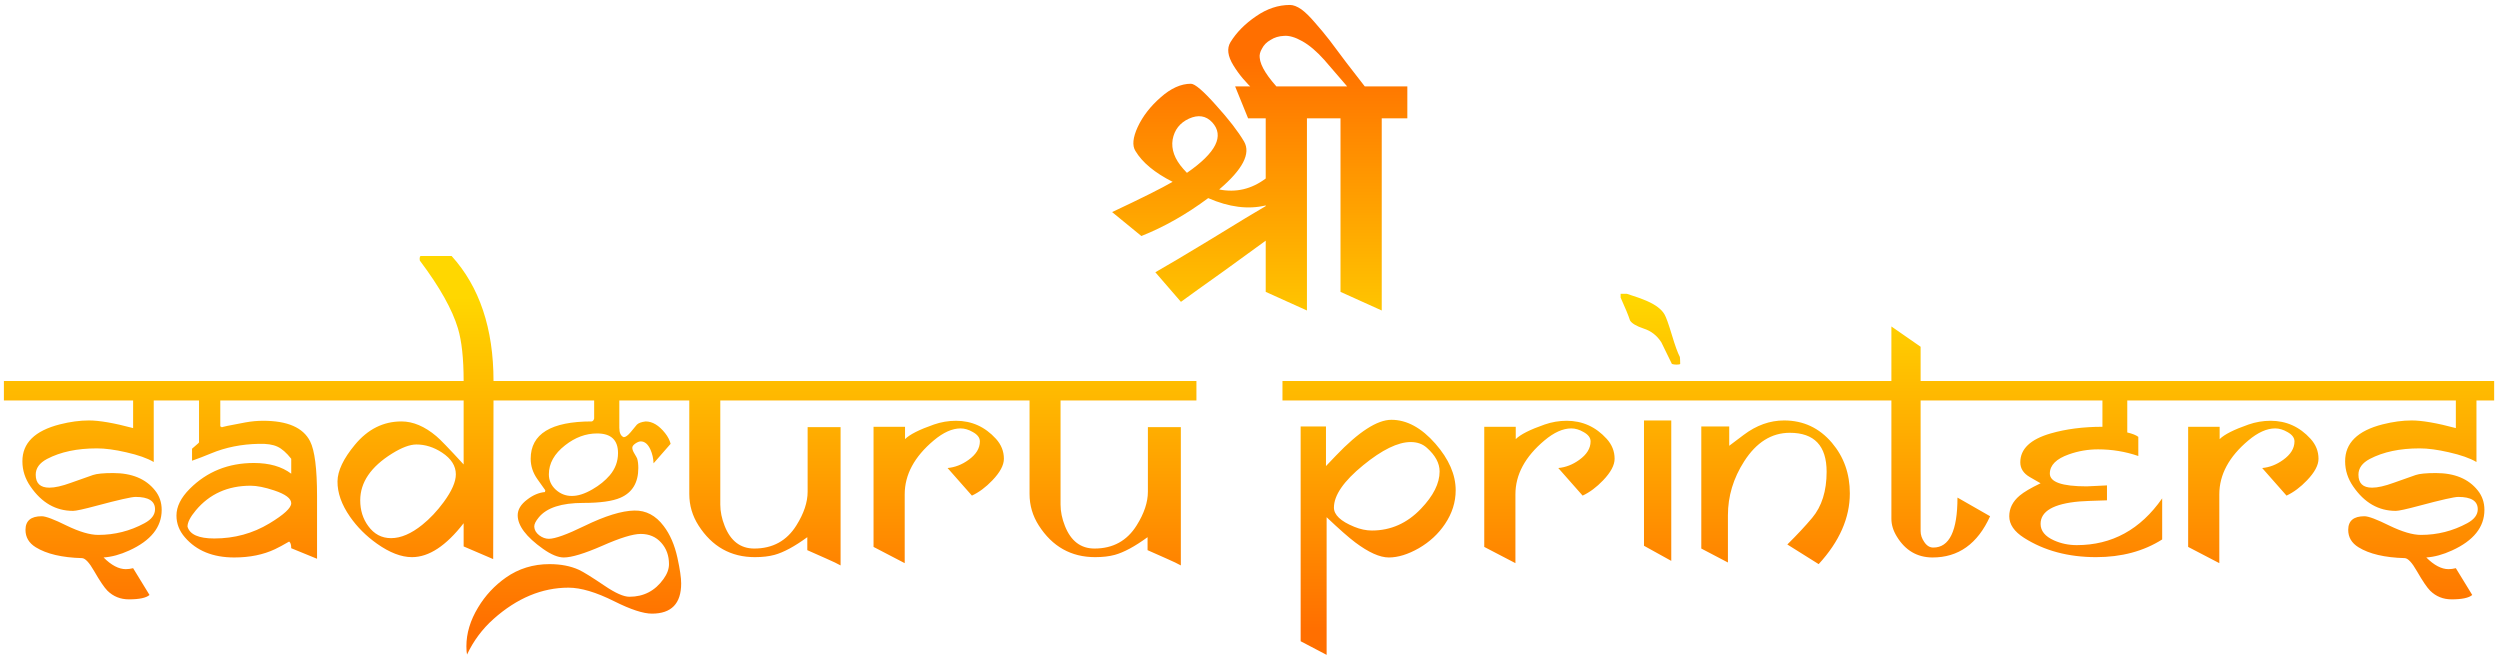 <svg width="385" height="101" viewBox="0 0 385 101" fill="none" xmlns="http://www.w3.org/2000/svg">
<path d="M26.4 61.675H23.675V71.15C22.692 70.567 21.275 70.067 19.425 69.65C17.692 69.25 16.192 69.05 14.925 69.05C11.875 69.05 9.317 69.592 7.25 70.675C6.083 71.292 5.5 72.1 5.5 73.1C5.5 74.433 6.2 75.1 7.6 75.1C8.45 75.1 9.558 74.85 10.925 74.35C11.808 74.033 12.942 73.633 14.325 73.15C14.908 72.95 15.942 72.85 17.425 72.85C20.308 72.85 22.458 73.742 23.875 75.525C24.558 76.375 24.9 77.375 24.9 78.525C24.9 81.175 23.233 83.258 19.9 84.775C18.517 85.408 17.2 85.767 15.95 85.85C17.15 87.05 18.292 87.65 19.375 87.65C19.725 87.65 20.1 87.6 20.5 87.5L23.025 91.625C22.508 92.075 21.45 92.3 19.85 92.3C18.55 92.3 17.45 91.858 16.55 90.975C16.067 90.492 15.383 89.483 14.5 87.95C13.75 86.633 13.125 85.967 12.625 85.95C9.542 85.867 7.167 85.308 5.5 84.275C4.45 83.625 3.925 82.733 3.925 81.6C3.925 80.2 4.758 79.5 6.425 79.5C7.042 79.5 8.325 79.983 10.275 80.95C12.242 81.9 13.858 82.375 15.125 82.375C17.658 82.375 20.033 81.775 22.25 80.575C23.333 79.992 23.875 79.275 23.875 78.425C23.875 77.158 22.875 76.525 20.875 76.525C20.258 76.525 18.267 76.975 14.9 77.875C12.917 78.408 11.7 78.675 11.25 78.675C8.6 78.675 6.417 77.425 4.7 74.925C3.867 73.725 3.45 72.433 3.45 71.05C3.433 68.233 5.358 66.333 9.225 65.35C10.808 64.95 12.3 64.75 13.7 64.75C15.3 64.75 17.567 65.142 20.5 65.925V61.675H0.6V58.675H26.4V61.675ZM50.575 61.675H33.925V65.675C33.992 65.675 34.058 65.708 34.125 65.775C34.192 65.842 34.25 65.875 34.3 65.875C34.167 65.875 34.092 65.867 34.075 65.85C34.075 65.767 35.317 65.5 37.8 65.05C38.717 64.883 39.625 64.8 40.525 64.8C44.275 64.8 46.683 65.85 47.75 67.95C48.467 69.35 48.825 72.175 48.825 76.425V86.05C48.475 85.917 47.15 85.375 44.85 84.425C44.85 83.892 44.742 83.55 44.525 83.4C43.642 83.917 42.917 84.308 42.35 84.575C40.55 85.425 38.458 85.85 36.075 85.85C32.792 85.85 30.258 84.817 28.475 82.75C27.608 81.75 27.175 80.633 27.175 79.4C27.175 78.017 27.858 76.642 29.225 75.275C31.875 72.625 35.167 71.3 39.1 71.3C41.483 71.3 43.4 71.85 44.85 72.95V70.65C44.117 69.717 43.4 69.092 42.7 68.775C42.017 68.458 41.075 68.317 39.875 68.35C37.192 68.4 34.733 68.892 32.5 69.825C31.5 70.242 30.525 70.617 29.575 70.95V69.1C29.792 68.917 30.108 68.642 30.525 68.275C30.592 68.192 30.633 68.142 30.65 68.125V61.675H25.525V58.675H50.575V61.675ZM44.85 77.5C44.85 76.767 43.975 76.108 42.225 75.525C40.775 75.042 39.567 74.8 38.6 74.8C35.083 74.8 32.267 76.067 30.15 78.6C29.3 79.617 28.875 80.45 28.875 81.1C29.225 82.317 30.6 82.925 33 82.925C36.1 82.925 38.933 82.15 41.5 80.6C43.733 79.25 44.85 78.217 44.85 77.5ZM79.275 61.675H76L75.95 86.1L71.4 84.15V80.575C68.7 84.058 66.05 85.8 63.45 85.8C61.8 85.8 60 85.108 58.05 83.725C56.383 82.542 55 81.158 53.9 79.575C52.6 77.708 51.958 75.892 51.975 74.125C51.992 72.508 52.883 70.633 54.65 68.5C56.633 66.1 59.025 64.9 61.825 64.9C63.608 64.9 65.4 65.658 67.2 67.175C67.75 67.625 69.15 69.075 71.4 71.525V61.675H50V58.675H71.4C71.4 55.225 71.108 52.525 70.525 50.575C69.658 47.675 67.725 44.225 64.725 40.225C64.658 40.192 64.625 40.058 64.625 39.825C64.625 39.625 64.675 39.492 64.775 39.425H69.55C73.85 44.175 76 50.592 76 58.675H79.275V61.675ZM70.2 73.05C70.2 71.75 69.492 70.633 68.075 69.7C66.808 68.867 65.492 68.45 64.125 68.45C63.125 68.45 61.875 68.917 60.375 69.85C57.108 71.883 55.475 74.283 55.475 77.05C55.475 78.567 55.883 79.883 56.7 81C57.6 82.25 58.775 82.875 60.225 82.875C61.725 82.875 63.325 82.192 65.025 80.825C66.208 79.875 67.308 78.708 68.325 77.325C69.575 75.625 70.2 74.2 70.2 73.05ZM104.9 89.85C104.9 92.95 103.4 94.5 100.4 94.5C99.067 94.5 97.133 93.867 94.6 92.6C91.8 91.2 89.45 90.5 87.55 90.5C83.467 90.5 79.617 92.108 76 95.325C74.267 96.875 72.908 98.7 71.925 100.8C71.858 100.533 71.825 100.108 71.825 99.525C71.825 97.525 72.425 95.533 73.625 93.55C74.725 91.717 76.15 90.183 77.9 88.95C79.867 87.567 82.108 86.875 84.625 86.875C86.358 86.875 87.867 87.167 89.15 87.75C89.833 88.067 91.15 88.883 93.1 90.2C94.767 91.333 96.042 91.9 96.925 91.9C99.125 91.9 100.875 90.992 102.175 89.175C102.742 88.392 103.025 87.625 103.025 86.875C103.025 85.558 102.625 84.458 101.825 83.575C101.025 82.675 99.975 82.225 98.675 82.225C97.475 82.225 95.5 82.833 92.75 84.05C90 85.25 88.025 85.85 86.825 85.85C85.942 85.85 84.875 85.408 83.625 84.525C81.025 82.675 79.725 80.95 79.725 79.35C79.725 78.467 80.217 77.658 81.2 76.925C82.083 76.242 82.992 75.858 83.925 75.775L83.975 75.5L82.75 73.775C82.067 72.808 81.725 71.767 81.725 70.65C81.725 66.817 84.858 64.9 91.125 64.9C91.308 64.867 91.433 64.717 91.5 64.45V61.675H78.55V58.675H104.25V61.675H95.375V65.875C95.375 66.658 95.6 67.142 96.05 67.325C96.333 67.325 96.692 67.067 97.125 66.55L98.075 65.4C98.325 65.15 98.775 64.983 99.425 64.9C100.475 64.9 101.475 65.5 102.425 66.7C102.858 67.25 103.142 67.8 103.275 68.35L100.65 71.35C100.617 70.583 100.458 69.883 100.175 69.25C99.792 68.4 99.292 67.975 98.675 67.975C98.442 67.975 98.167 68.083 97.85 68.3C97.533 68.517 97.375 68.733 97.375 68.95C97.375 69.2 97.483 69.5 97.7 69.85C97.95 70.267 98.092 70.525 98.125 70.625C98.242 71.008 98.3 71.492 98.3 72.075C98.3 74.325 97.383 75.85 95.55 76.65C94.333 77.183 92.417 77.45 89.8 77.45C86.467 77.45 84.192 78.192 82.975 79.675C82.492 80.258 82.258 80.733 82.275 81.1C82.292 81.6 82.542 82.042 83.025 82.425C83.508 82.792 84.008 82.975 84.525 82.975C85.475 82.975 87.3 82.317 90 81C93.183 79.45 95.75 78.658 97.7 78.625C99.483 78.592 100.983 79.383 102.2 81C103.183 82.283 103.892 83.917 104.325 85.9C104.708 87.65 104.9 88.967 104.9 89.85ZM95.175 69.775C95.175 67.758 94.1 66.75 91.95 66.75C90.217 66.75 88.575 67.358 87.025 68.575C85.358 69.875 84.525 71.367 84.525 73.05C84.525 73.967 84.875 74.75 85.575 75.4C86.292 76.05 87.108 76.375 88.025 76.375C88.975 76.392 90.05 76.05 91.25 75.35C92.317 74.733 93.2 74.017 93.9 73.2C94.75 72.2 95.175 71.058 95.175 69.775ZM131.85 61.675H110.925V77.7C110.925 78.767 111.15 79.867 111.6 81C112.517 83.317 114.033 84.475 116.15 84.475C119 84.475 121.167 83.283 122.65 80.9C123.8 79.067 124.375 77.342 124.375 75.725V65.775H129.45V87.075C129.05 86.842 128.3 86.483 127.2 86L124.325 84.725V82.725C122.358 84.158 120.675 85.067 119.275 85.45C118.425 85.683 117.417 85.8 116.25 85.8C112.55 85.8 109.658 84.175 107.575 80.925C106.625 79.442 106.15 77.825 106.15 76.075V61.675H103.125V58.675H131.85V61.675ZM156.675 61.675H131.4V58.675H156.675V61.675ZM154.6 70.65C154.6 71.633 154.008 72.742 152.825 73.975C151.825 75.025 150.775 75.808 149.675 76.325L145.925 72.075C147.058 71.975 148.133 71.558 149.15 70.825C150.317 69.992 150.9 69.042 150.9 67.975C150.9 67.408 150.533 66.925 149.8 66.525C149.167 66.158 148.542 65.975 147.925 65.975C146.642 65.975 145.267 66.592 143.8 67.825C140.817 70.325 139.325 73.092 139.325 76.125V86.725L134.525 84.225V65.725H139.375V67.625C140.092 66.908 141.575 66.158 143.825 65.375C144.925 64.992 146.058 64.8 147.225 64.8C149.642 64.8 151.692 65.725 153.375 67.575C154.192 68.475 154.6 69.5 154.6 70.65ZM184.25 61.675H163.325V77.7C163.325 78.767 163.55 79.867 164 81C164.917 83.317 166.433 84.475 168.55 84.475C171.4 84.475 173.567 83.283 175.05 80.9C176.2 79.067 176.775 77.342 176.775 75.725V65.775H181.85V87.075C181.45 86.842 180.7 86.483 179.6 86L176.725 84.725V82.725C174.758 84.158 173.075 85.067 171.675 85.45C170.825 85.683 169.817 85.8 168.65 85.8C164.95 85.8 162.058 84.175 159.975 80.925C159.025 79.442 158.55 77.825 158.55 76.075V61.675H155.525V58.675H184.25V61.675ZM226.175 61.675H197.5V58.675H226.175V61.675ZM224.175 75.5C224.175 77.333 223.625 79.067 222.525 80.7C221.508 82.217 220.167 83.458 218.5 84.425C216.833 85.375 215.292 85.85 213.875 85.85C212.492 85.85 210.767 85.075 208.7 83.525C207.7 82.775 206.233 81.483 204.3 79.65V100.85L200.3 98.75V65.675H204.2V71.775L205.725 70.175C209.242 66.492 212.092 64.65 214.275 64.65C216.642 64.65 218.9 65.875 221.05 68.325C223.133 70.708 224.175 73.1 224.175 75.5ZM221.7 72.6C221.7 71.333 221.042 70.117 219.725 68.95C219.075 68.367 218.25 68.075 217.25 68.075C215.283 68.075 212.842 69.267 209.925 71.65C206.925 74.1 205.425 76.275 205.425 78.175C205.425 79.292 206.467 80.275 208.55 81.125C209.483 81.508 210.392 81.7 211.275 81.7C214.175 81.7 216.692 80.583 218.825 78.35C220.742 76.35 221.7 74.433 221.7 72.6ZM250.725 61.675H225.45V58.675H250.725V61.675ZM248.65 70.65C248.65 71.633 248.058 72.742 246.875 73.975C245.875 75.025 244.825 75.808 243.725 76.325L239.975 72.075C241.108 71.975 242.183 71.558 243.2 70.825C244.367 69.992 244.95 69.042 244.95 67.975C244.95 67.408 244.583 66.925 243.85 66.525C243.217 66.158 242.592 65.975 241.975 65.975C240.692 65.975 239.317 66.592 237.85 67.825C234.867 70.325 233.375 73.092 233.375 76.125V86.725L228.575 84.225V65.725H233.425V67.625C234.142 66.908 235.625 66.158 237.875 65.375C238.975 64.992 240.108 64.8 241.275 64.8C243.692 64.8 245.742 65.725 247.425 67.575C248.242 68.475 248.65 69.5 248.65 70.65ZM258.75 56.05C258.683 56.117 258.492 56.15 258.175 56.15C257.908 56.15 257.675 56.117 257.475 56.05L255.85 52.725C255.183 51.675 254.275 50.967 253.125 50.6C251.992 50.217 251.292 49.8 251.025 49.35C250.775 48.583 250.292 47.408 249.575 45.825V45.25H250.55C251.833 45.65 252.875 46.025 253.675 46.375C254.992 46.958 255.875 47.633 256.325 48.4C256.575 48.817 256.958 49.883 257.475 51.6C257.958 53.217 258.367 54.342 258.7 54.975C258.733 55.275 258.75 55.633 258.75 56.05ZM260.225 61.675H250.05V58.675H260.225V61.675ZM257.375 86.375L253.175 84.05V64.75H257.375V86.375ZM286.675 61.675H259.8V58.675H286.675V61.675ZM281.3 72.65C281.3 68.65 279.408 66.65 275.625 66.65C272.825 66.65 270.483 68.117 268.6 71.05C266.933 73.65 266.1 76.417 266.1 79.35V86.625L262 84.475V65.675H266.3V68.65L268.525 66.975C270.492 65.492 272.567 64.75 274.75 64.75C277.717 64.75 280.175 65.9 282.125 68.2C283.958 70.367 284.875 72.958 284.875 75.975C284.875 79.758 283.275 83.392 280.075 86.875L275.25 83.85C276.75 82.367 278.025 81 279.075 79.75C280.558 77.983 281.3 75.617 281.3 72.65ZM308.425 61.675H295.775V81.8C295.775 82.367 295.958 82.917 296.325 83.45C296.708 84.033 297.175 84.325 297.725 84.325C300.208 84.325 301.45 81.758 301.45 76.625L306.475 79.5C304.558 83.75 301.592 85.867 297.575 85.85C295.242 85.833 293.425 84.767 292.125 82.65C291.558 81.733 291.275 80.817 291.275 79.9V61.675H286.05V58.675H291.275V50.275L295.775 53.4V58.675H308.425V61.675ZM334.425 61.675H327.6V66.6C328.383 66.783 328.95 67.008 329.3 67.275V70.225C327.317 69.542 325.25 69.2 323.1 69.2C321.55 69.2 320.05 69.458 318.6 69.975C316.667 70.658 315.692 71.633 315.675 72.9C315.642 74.233 317.533 74.9 321.35 74.9C321.433 74.9 321.975 74.875 322.975 74.825L324.475 74.75V77.05C322.208 77.117 320.792 77.175 320.225 77.225C316.242 77.575 314.25 78.725 314.25 80.675C314.25 81.758 314.942 82.608 316.325 83.225C317.408 83.708 318.575 83.95 319.825 83.95C325.242 83.95 329.625 81.55 332.975 76.75V83.075C330.108 84.892 326.717 85.8 322.8 85.8C318.517 85.8 314.817 84.808 311.7 82.825C310.183 81.858 309.425 80.75 309.425 79.5C309.425 78.283 309.958 77.225 311.025 76.325C311.675 75.775 312.75 75.142 314.25 74.425L312.6 73.475C311.617 72.908 311.125 72.15 311.125 71.2C311.125 69.133 312.683 67.65 315.8 66.75C318.167 66.067 320.825 65.725 323.775 65.725V61.675H307.75V58.675H334.425V61.675ZM359.125 61.675H333.85V58.675H359.125V61.675ZM357.05 70.65C357.05 71.633 356.458 72.742 355.275 73.975C354.275 75.025 353.225 75.808 352.125 76.325L348.375 72.075C349.508 71.975 350.583 71.558 351.6 70.825C352.767 69.992 353.35 69.042 353.35 67.975C353.35 67.408 352.983 66.925 352.25 66.525C351.617 66.158 350.992 65.975 350.375 65.975C349.092 65.975 347.717 66.592 346.25 67.825C343.267 70.325 341.775 73.092 341.775 76.125V86.725L336.975 84.225V65.725H341.825V67.625C342.542 66.908 344.025 66.158 346.275 65.375C347.375 64.992 348.508 64.8 349.675 64.8C352.092 64.8 354.142 65.725 355.825 67.575C356.642 68.475 357.05 69.5 357.05 70.65ZM384.1 61.675H381.375V71.15C380.392 70.567 378.975 70.067 377.125 69.65C375.392 69.25 373.892 69.05 372.625 69.05C369.575 69.05 367.017 69.592 364.95 70.675C363.783 71.292 363.2 72.1 363.2 73.1C363.2 74.433 363.9 75.1 365.3 75.1C366.15 75.1 367.258 74.85 368.625 74.35C369.508 74.033 370.642 73.633 372.025 73.15C372.608 72.95 373.642 72.85 375.125 72.85C378.008 72.85 380.158 73.742 381.575 75.525C382.258 76.375 382.6 77.375 382.6 78.525C382.6 81.175 380.933 83.258 377.6 84.775C376.217 85.408 374.9 85.767 373.65 85.85C374.85 87.05 375.992 87.65 377.075 87.65C377.425 87.65 377.8 87.6 378.2 87.5L380.725 91.625C380.208 92.075 379.15 92.3 377.55 92.3C376.25 92.3 375.15 91.858 374.25 90.975C373.767 90.492 373.083 89.483 372.2 87.95C371.45 86.633 370.825 85.967 370.325 85.95C367.242 85.867 364.867 85.308 363.2 84.275C362.15 83.625 361.625 82.733 361.625 81.6C361.625 80.2 362.458 79.5 364.125 79.5C364.742 79.5 366.025 79.983 367.975 80.95C369.942 81.9 371.558 82.375 372.825 82.375C375.358 82.375 377.733 81.775 379.95 80.575C381.033 79.992 381.575 79.275 381.575 78.425C381.575 77.158 380.575 76.525 378.575 76.525C377.958 76.525 375.967 76.975 372.6 77.875C370.617 78.408 369.4 78.675 368.95 78.675C366.3 78.675 364.117 77.425 362.4 74.925C361.567 73.725 361.15 72.433 361.15 71.05C361.133 68.233 363.058 66.333 366.925 65.35C368.508 64.95 370 64.75 371.4 64.75C373 64.75 375.267 65.142 378.2 65.925V61.675H358.3V58.675H384.1V61.675Z" fill="url(#paint0_linear_2_58)"/>
<path d="M192.206 18.222L190.21 13.307H205.416V18.222H201.269V47.816L194.92 44.949V37.064C193.759 37.917 191.643 39.453 188.571 41.672C185.499 43.856 183.263 45.461 181.864 46.485L177.922 41.928C179.56 41.006 182.461 39.283 186.626 36.757C190.79 34.197 193.555 32.524 194.92 31.739V31.637C192.223 32.285 189.271 31.91 186.062 30.51C182.717 33.002 179.287 34.948 175.771 36.347L171.266 32.661C175.771 30.544 178.877 28.991 180.584 28.002C177.819 26.602 175.908 25.015 174.85 23.24C174.338 22.421 174.457 21.192 175.208 19.554C175.993 17.881 177.171 16.362 178.741 14.997C180.311 13.597 181.864 12.898 183.4 12.898C184.014 12.898 185.294 13.99 187.24 16.174C189.22 18.359 190.67 20.236 191.592 21.806C192.65 23.65 191.37 26.107 187.752 29.179C190.346 29.691 192.735 29.128 194.92 27.49V18.222H192.206ZM182.222 26.005L182.786 26.619C187.291 23.513 188.588 20.919 186.677 18.837C185.721 17.813 184.526 17.625 183.093 18.274C181.693 18.922 180.857 19.997 180.584 21.499C180.345 23.001 180.891 24.503 182.222 26.005ZM197.274 14.075L193.28 14.024C191.915 12.795 190.805 11.481 189.952 10.082C189.065 8.648 188.911 7.453 189.491 6.498C190.413 4.996 191.727 3.665 193.434 2.504C195.106 1.343 196.847 0.763 198.656 0.763C199.168 0.763 199.748 0.985 200.397 1.429C201.011 1.873 201.711 2.555 202.496 3.477C203.281 4.364 204.032 5.269 204.749 6.19C205.431 7.078 206.302 8.238 207.36 9.672C208.452 11.106 209.391 12.317 210.176 13.307H216.73V18.222H212.787V47.816L206.438 44.949V18.222H202.547V13.307H207.462L203.93 9.211C202.769 7.914 201.643 6.958 200.55 6.344C199.458 5.73 198.519 5.457 197.734 5.525C196.949 5.559 196.267 5.764 195.686 6.139C195.072 6.481 194.628 6.924 194.355 7.47C194.048 7.982 193.929 8.46 193.997 8.904C194.099 10.167 195.191 11.891 197.274 14.075Z" fill="url(#paint1_linear_2_58)"/>
<defs>
<linearGradient id="paint0_linear_2_58" x1="192.5" y1="45.8" x2="192.5" y2="96.8" gradientUnits="userSpaceOnUse">
<stop stop-color="#FFD700"/>
<stop offset="1" stop-color="#FF6F00"/>
</linearGradient>
<linearGradient id="paint1_linear_2_58" x1="193.6" y1="9" x2="193.6" y2="56" gradientUnits="userSpaceOnUse">
<stop stop-color="#FF6F00"/>
<stop offset="1" stop-color="#FFD700"/>
</linearGradient>
</defs>
</svg>
